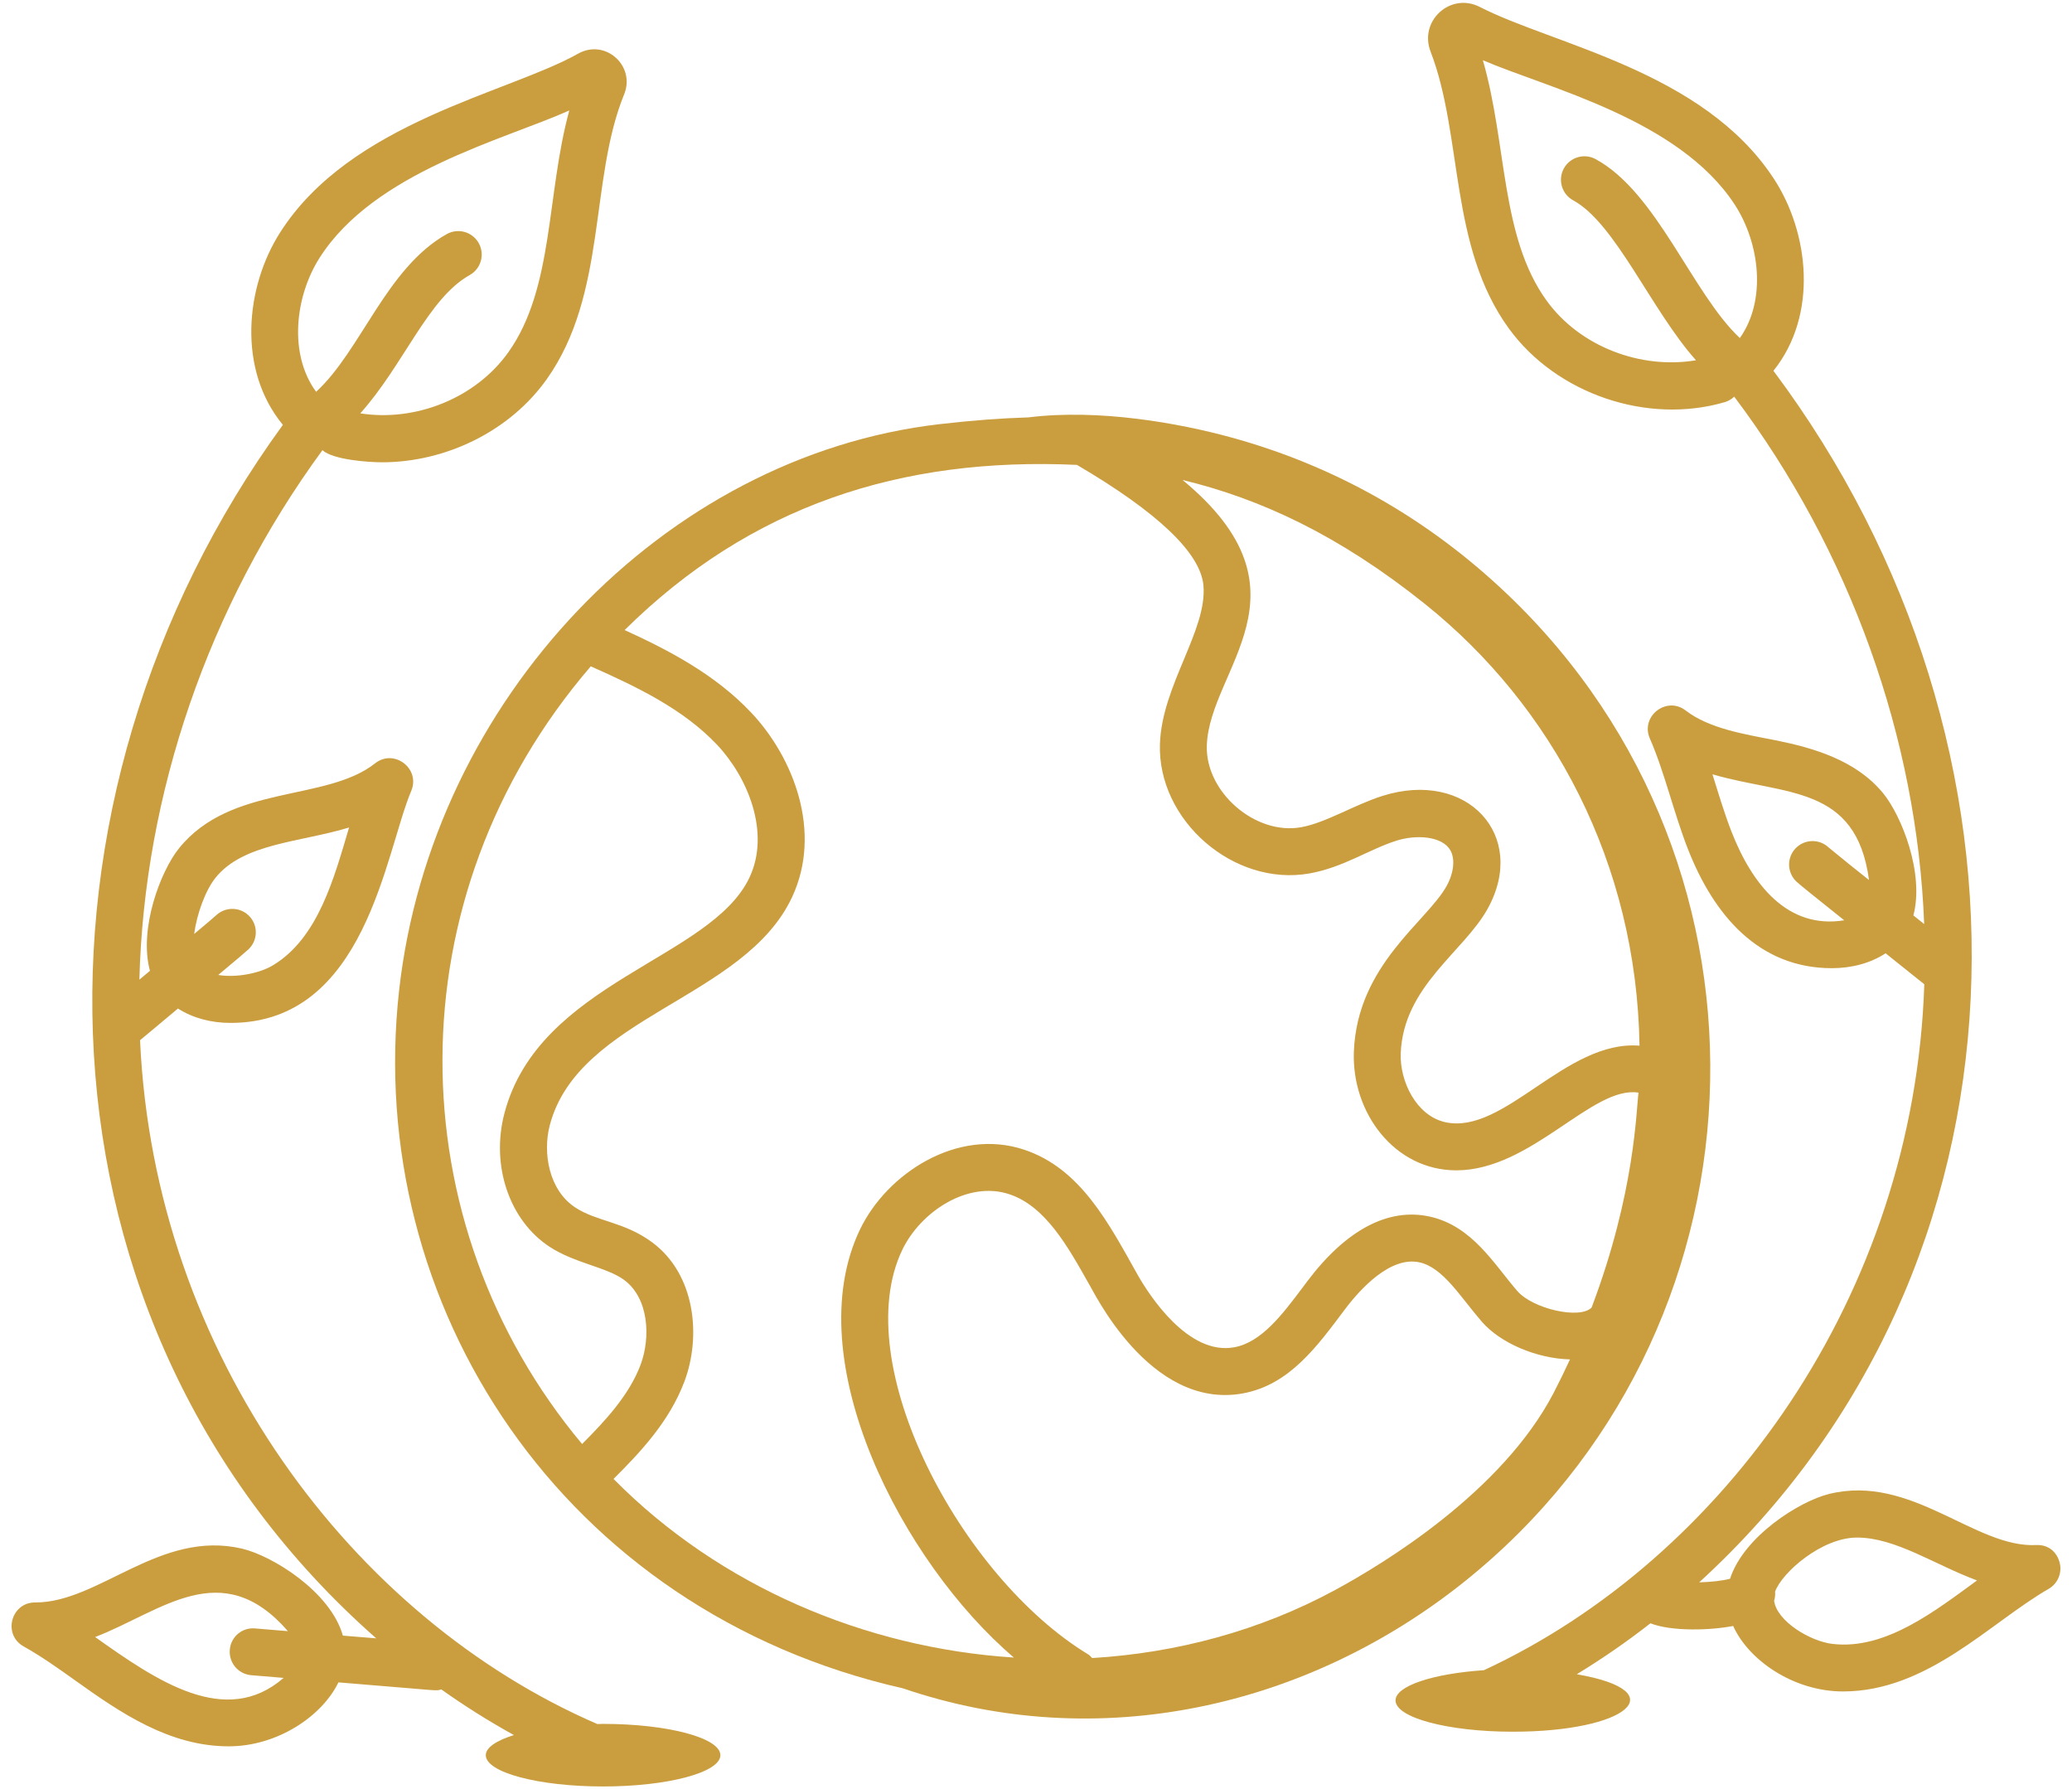 <svg width="161" height="139" viewBox="0 0 161 139" fill="none" xmlns="http://www.w3.org/2000/svg">
<path d="M158.244 120.024C153.461 120.277 148.539 114.47 142.115 116.057C139.813 116.629 135.499 119.346 134.429 122.642C133.834 122.802 132.93 122.897 132.033 122.921C158.827 98.438 159.564 57.88 137.801 28.805C141.301 24.447 140.562 18.052 137.832 13.882C132.356 5.511 120.753 3.496 114.992 0.543C112.715 -0.631 110.238 1.622 111.159 4.006C113.692 10.579 112.579 19.107 117.245 25.522C120.932 30.592 127.988 33.008 134.026 31.238C134.298 31.156 134.548 31.011 134.753 30.813C143.799 42.825 148.964 57.391 149.513 71.782L148.675 71.112C149.538 67.85 147.763 63.363 146.305 61.596C144.195 59.044 140.899 58.096 137.954 57.505C135.511 57.026 132.811 56.601 130.978 55.191C129.495 54.049 127.446 55.641 128.197 57.367C129.34 59.977 130.025 63.049 131.133 65.898C133.17 71.138 136.695 75.212 142.338 75.212C143.85 75.212 145.323 74.838 146.516 74.055L149.523 76.461C148.74 100.633 133.931 121.103 115.306 129.746C111.363 130.014 108.437 130.959 108.437 132.094C108.437 133.436 112.518 134.525 117.552 134.525C126.382 134.525 130.227 131.401 122.522 130.06C124.504 128.853 126.414 127.531 128.244 126.103C129.879 126.749 132.925 126.657 134.672 126.309C135.854 128.954 139.351 131.397 143.206 131.397C149.781 131.397 154.618 126.057 159.187 123.427C159.537 123.225 159.81 122.912 159.963 122.538C160.116 122.165 160.141 121.75 160.033 121.361C159.814 120.559 159.17 119.988 158.244 120.024ZM134.531 64.578C133.987 63.176 133.554 61.722 133.063 60.15C138.748 61.81 144.229 60.944 145.228 68.365C144.17 67.529 143.121 66.683 142.081 65.825C141.727 65.496 141.256 65.321 140.773 65.339C140.29 65.357 139.833 65.566 139.504 65.92C139.175 66.274 139 66.745 139.018 67.228C139.036 67.711 139.245 68.167 139.599 68.496C139.852 68.732 140.963 69.624 143.301 71.491C138.909 72.205 136.145 68.727 134.531 64.578ZM120.191 23.375C116.584 18.415 117.116 11.232 115.223 4.677C120.22 6.838 130.431 9.23 134.782 15.877C136.738 18.867 137.28 23.32 135.19 26.261C131.496 22.794 128.749 14.941 123.983 12.36C123.558 12.13 123.058 12.078 122.595 12.215C122.131 12.353 121.741 12.669 121.511 13.094C121.28 13.519 121.228 14.019 121.366 14.482C121.504 14.946 121.82 15.336 122.245 15.566C125.519 17.34 128.314 24.105 131.782 27.986C127.48 28.715 122.763 26.917 120.191 23.375ZM142.414 127.707C140.671 127.515 138.053 125.94 137.854 124.346C137.927 124.115 137.951 123.884 137.929 123.646C138.462 122.156 141.558 119.443 144.293 119.443C147.294 119.443 150.306 121.546 153.621 122.773C150.437 125.084 146.546 128.183 142.414 127.707ZM17.772 135.66C21.588 135.66 25.047 133.288 26.296 130.692C34.905 131.392 33.727 131.363 34.293 131.241C36.106 132.529 37.987 133.711 39.932 134.785C38.59 135.208 37.747 135.75 37.747 136.348C37.747 137.689 41.83 138.778 46.861 138.778C51.892 138.778 55.976 137.689 55.976 136.348C55.976 135.004 51.895 133.917 46.861 133.917C46.708 133.917 46.567 133.927 46.416 133.929C27.429 125.721 11.995 105.297 10.882 80.807C11.511 80.294 11.565 80.231 13.83 78.345C15.004 79.103 16.44 79.463 17.913 79.463C28.433 79.463 29.911 66.282 31.955 61.438C32.684 59.707 30.618 58.132 29.145 59.299C25.329 62.31 17.938 60.891 13.905 65.903C12.474 67.682 10.768 72.164 11.652 75.414L10.831 76.102C11.198 61.713 16.171 47.09 25.054 34.972C25.881 35.725 28.659 35.912 29.682 35.912C34.633 35.912 39.623 33.501 42.491 29.447C47.192 22.812 45.785 13.981 48.497 7.329C49.401 5.117 47.034 2.983 44.924 4.167C39.438 7.251 27.23 9.461 21.751 18.082C19.078 22.287 18.421 28.691 21.98 33.005C0.846 62.024 1.529 102.894 29.235 127.272L26.642 127.061C25.686 123.658 21.183 120.863 18.808 120.304C12.445 118.809 7.707 124.484 2.766 124.484H2.722C0.848 124.484 0.197 126.985 1.835 127.899C3.221 128.672 4.523 129.6 5.897 130.58C9.338 133.035 13.149 135.66 17.772 135.66ZM27.125 64.282C25.963 68.185 24.729 72.881 21.195 74.996C20.142 75.623 18.339 75.968 16.958 75.739C18.353 74.573 19.107 73.936 19.316 73.739C19.664 73.406 19.865 72.949 19.877 72.468C19.888 71.987 19.708 71.521 19.377 71.172C19.043 70.823 18.586 70.62 18.103 70.606C17.621 70.593 17.153 70.77 16.8 71.099C16.63 71.257 15.964 71.821 15.087 72.553C15.296 70.995 15.962 69.162 16.747 68.188C18.912 65.492 23.348 65.436 27.125 64.282ZM24.828 20.036C29.082 13.347 39.164 10.856 44.236 8.581C42.445 15.104 43.053 22.343 39.514 27.345C36.986 30.918 32.305 32.789 27.995 32.111C31.374 28.343 33.258 23.176 36.497 21.368C36.92 21.131 37.231 20.737 37.362 20.272C37.494 19.806 37.435 19.307 37.199 18.885C36.962 18.463 36.568 18.152 36.102 18.02C35.637 17.889 35.138 17.948 34.716 18.184C30.025 20.809 28.049 27.242 24.563 30.436C22.424 27.52 22.911 23.055 24.828 20.036ZM22.373 126.713C21.022 126.604 20.043 126.521 19.851 126.504C19.612 126.478 19.37 126.5 19.14 126.568C18.91 126.636 18.696 126.75 18.51 126.903C18.324 127.055 18.171 127.243 18.059 127.455C17.947 127.668 17.878 127.9 17.858 128.14C17.834 128.378 17.858 128.619 17.928 128.849C17.997 129.078 18.112 129.292 18.264 129.477C18.417 129.662 18.604 129.815 18.816 129.928C19.027 130.04 19.259 130.11 19.498 130.133L22.038 130.344C17.541 134.25 12.197 130.582 7.391 127.17C12.547 125.189 17.209 120.778 22.373 126.713Z" fill="#CA9E3F"/>
<path d="M117.09 46.13C110.96 40.299 103.734 36.177 95.575 33.956C91.661 32.891 85.439 31.736 79.905 32.424C77.773 32.49 75.508 32.66 72.987 32.952C51.581 35.436 33.537 54.346 31.012 76.935C28.282 101.34 43.67 125.157 70.161 131.156C85.364 136.345 101.595 132.629 113.806 122.853C137.742 103.693 139.536 67.48 117.09 46.13ZM107.426 61.827C105.272 62.502 103.002 63.927 101.097 64.262C97.56 64.901 93.657 61.547 93.773 57.916C93.966 51.964 102.421 45.977 91.887 37.285C97.927 38.744 104.016 41.553 110.702 46.901C120.651 54.856 127.172 67.086 127.395 81.232C121.652 80.773 116.883 88.198 112.292 87.173C110.051 86.667 108.758 84.003 108.84 81.825C109.045 76.614 113.753 73.931 115.597 70.589C118.745 64.897 113.993 59.751 107.426 61.827ZM120.711 108.224C116.706 115.902 107.511 121.477 103.741 123.517C97.896 126.684 91.428 128.407 84.865 128.803C84.768 128.706 84.681 128.594 84.557 128.519C74.657 122.52 65.854 105.941 70.115 97.082C71.534 94.134 75.207 91.691 78.437 92.775C81.227 93.708 82.957 96.795 84.635 99.782C84.844 100.028 89.277 109.573 96.576 108.243C100.212 107.575 102.351 104.58 104.531 101.678C105.712 100.118 108.038 97.575 110.292 98.061C112.139 98.465 113.476 100.755 115.148 102.68C116.587 104.337 119.401 105.535 121.992 105.603C121.586 106.483 121.161 107.358 120.711 108.224ZM45.906 51.762C49.489 53.356 53.088 55.075 55.716 57.855C58.083 60.359 59.882 64.651 58.244 68.151C55.269 74.514 41.891 76.254 39.198 86.473C38.126 90.536 39.572 94.809 42.715 96.861C44.666 98.134 47.138 98.431 48.499 99.432C50.407 100.837 50.578 103.88 49.771 106.031C48.893 108.365 47.034 110.372 45.23 112.176C30.849 94.984 30.453 69.733 45.906 51.762ZM47.673 114.888C49.785 112.788 52.019 110.411 53.183 107.315C54.496 103.827 54.048 98.99 50.66 96.496C48.485 94.897 46.385 94.904 44.71 93.808C42.652 92.464 42.151 89.567 42.722 87.403C44.958 78.928 57.845 77.611 61.544 69.697C63.919 64.627 61.659 58.837 58.365 55.352C55.58 52.401 51.978 50.515 48.536 48.945C58.307 39.283 70.007 35.489 83.682 36.114C89.975 39.808 93.29 42.966 93.511 45.489C93.812 48.962 90.273 53.257 90.13 57.799C89.936 63.73 95.861 68.883 101.731 67.855C104.393 67.383 106.386 65.976 108.52 65.302C110.083 64.811 112.068 64.96 112.695 66.049C113.082 66.722 112.968 67.811 112.406 68.827C110.882 71.588 105.464 74.947 105.2 81.682C105.012 86.436 108.357 90.916 113.162 90.916C119 90.916 123.74 84.305 127.318 84.88C127.133 86.198 127.067 92.605 123.672 101.574C122.765 102.512 119.112 101.683 117.899 100.29C116.079 98.19 114.394 95.223 111.064 94.501C107.873 93.813 104.611 95.531 101.624 99.476L101.209 100.03C99.641 102.113 98.025 104.269 95.915 104.658C92.315 105.336 89.275 100.562 88.429 99.087C86.168 95.062 83.993 90.789 79.594 89.316C74.387 87.574 68.911 91.171 66.828 95.502C61.953 105.642 70.117 121.395 78.782 128.764C67.234 128.023 55.927 123.235 47.673 114.888Z" fill="#CA9E3F"/>
</svg>
